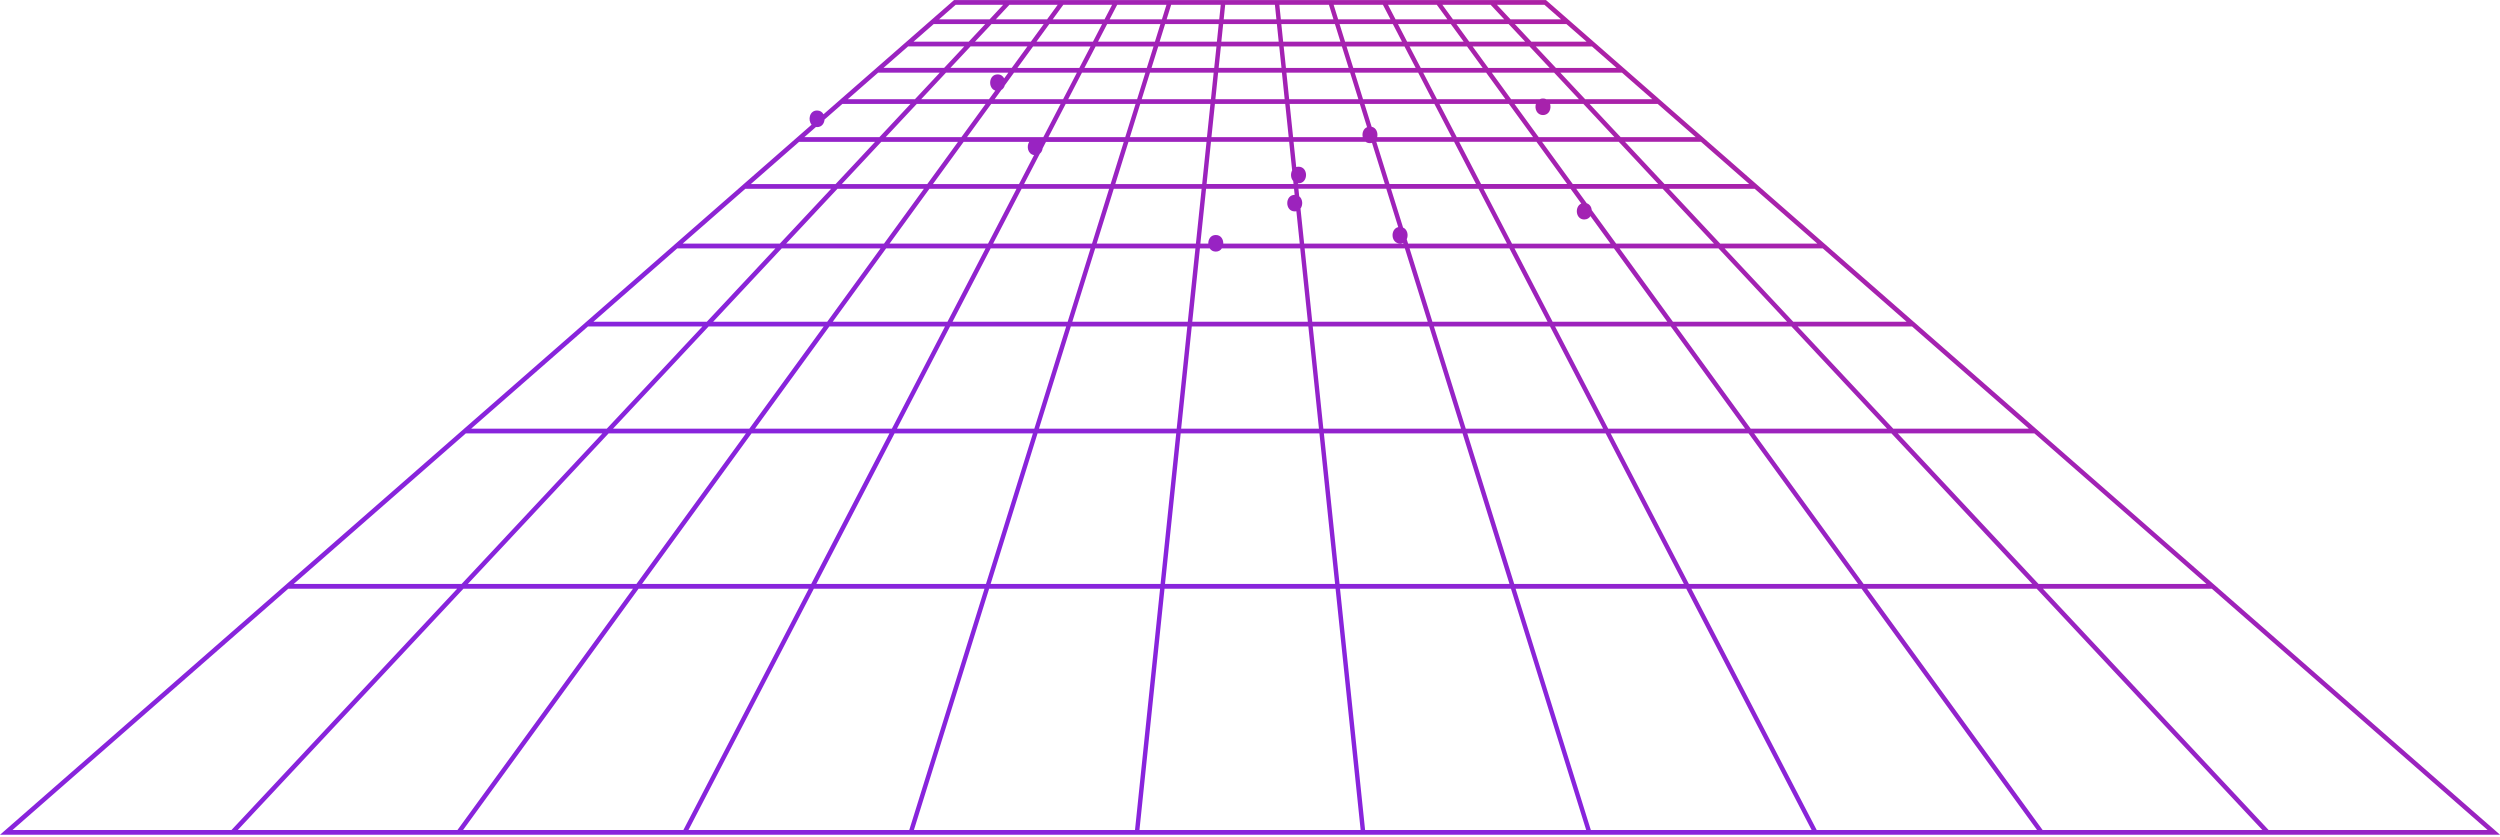 <svg width="1240" height="415" viewBox="0 0 1240 415" fill="none" xmlns="http://www.w3.org/2000/svg">
<path d="M1240 414.019L767.112 0.297L766.802 0.043H473.198L408.451 56.686C407.855 55.592 406.807 54.804 405.258 54.804C401.494 54.804 400.589 59.56 402.543 61.849L0 414.044H1239.98L1240 414.019ZM117.943 411.678L229.858 292.008H313.949L226.904 411.678H117.943ZM785.836 108.853C787.265 108.853 788.266 108.166 788.862 107.199L798.795 120.858H749.96L735.834 93.668H778.999L784.312 100.968C780.929 102.443 781.429 108.878 785.836 108.878V108.853ZM598.43 70.37L596.262 91.303H553.192L559.719 70.37H598.43ZM560.433 68.004L565.555 51.548H600.359L598.644 68.004H560.41H560.433ZM675.922 68.004H641.381L639.665 51.548H674.469L678.066 63.07C676.184 63.833 675.47 66.097 675.922 68.004ZM677.423 70.37C677.971 70.777 678.661 71.006 679.519 71.006C679.876 71.006 680.21 70.955 680.52 70.878L686.88 91.303H643.81L643.763 90.895C643.763 90.895 643.953 90.921 644.072 90.921C649.027 90.921 649.051 82.68 644.072 82.68C643.643 82.68 643.286 82.757 642.929 82.858L641.619 70.344H677.423V70.37ZM694.431 120.807C695.003 120.807 695.528 120.68 695.956 120.476L696.076 120.832H646.859L645.049 103.46C646.359 101.705 646.168 98.73 644.406 97.356L644.025 93.617H687.595L693.526 112.642C689.477 113.583 689.786 120.781 694.431 120.781V120.807ZM641.833 93.643L642.143 96.644C637.235 96.72 637.259 104.859 642.214 104.859C642.5 104.859 642.762 104.834 643 104.783L644.668 120.832H606.744C606.815 118.721 605.576 116.559 603.027 116.559C600.478 116.559 599.239 118.721 599.311 120.832H595.38L598.215 93.643H641.833ZM596 93.643L593.165 120.832H543.949L552.43 93.643H595.976H596ZM592.927 123.198L589.139 159.595H531.871L543.21 123.198H592.903H592.927ZM595.142 123.198H600.026C600.645 124.139 601.622 124.8 603.027 124.8C604.433 124.8 605.409 124.139 606.029 123.198H644.906L648.694 159.595H591.378L595.166 123.198H595.142ZM647.122 123.198H696.814L708.153 159.595H650.886L647.098 123.198H647.122ZM699.125 123.198H748.674L767.589 159.595H710.487L699.149 123.198H699.125ZM698.41 120.832L697.743 118.67C698.672 116.636 698.076 113.787 695.932 112.871L689.929 93.643H733.333L747.459 120.832H698.41ZM689.191 91.277L682.664 70.344H721.231L732.094 91.277H689.167H689.191ZM683.092 68.004C683.569 65.893 682.664 63.35 680.329 62.867L676.803 51.548H711.464L720.016 68.004H683.092ZM676.065 49.208L671.968 36.033H703.412L710.249 49.208H676.089H676.065ZM673.754 49.208H639.427L638.069 36.033H669.657L673.754 49.208ZM640.88 84.562C640.022 86.19 640.189 88.454 641.428 89.777L641.595 91.277H598.477L600.645 70.344H639.427L640.904 84.562H640.88ZM600.621 49.208H566.294L570.391 36.033H601.979L600.621 49.208ZM563.983 49.208H529.823L536.659 36.033H568.105L564.007 49.208H563.983ZM563.245 51.548L558.123 68.004H520.032L528.584 51.548H563.245ZM557.385 70.37L550.858 91.303H507.931L515.767 76.22C516.554 75.584 517.006 74.618 517.149 73.575L518.793 70.395H557.361L557.385 70.37ZM550.119 93.643L541.638 120.832H492.589L506.716 93.643H550.119ZM540.9 123.198L529.56 159.595H472.46L491.374 123.198H540.924H540.9ZM528.822 161.935L513.028 212.626H444.897L471.221 161.935H528.822ZM531.157 161.935H588.901L583.636 212.626H515.339L531.133 161.935H531.157ZM591.116 161.935H648.932L654.197 212.626H585.852L591.116 161.935ZM651.147 161.935H708.891L724.686 212.626H656.388L651.123 161.935H651.147ZM711.226 161.935H768.828L795.15 212.626H727.02L711.226 161.935ZM771.328 161.935H828.692L865.568 212.626H797.676L771.328 161.935ZM770.113 159.595L751.199 123.198H800.51L826.977 159.595H770.09H770.113ZM734.619 91.277L723.756 70.344H762.086L777.308 91.277H734.619ZM722.541 68.004L713.99 51.548H748.412L760.395 68.004H722.541ZM712.751 49.208L705.914 36.033H737.121L746.697 49.208H712.751ZM704.699 33.693L699.149 23.036H727.64L735.405 33.693H704.699ZM702.174 33.693H671.229L667.894 23.036H696.623L702.174 33.693ZM668.918 33.693H637.831L636.711 23.036H665.583L668.918 33.693ZM639.165 68.004H600.883L602.599 51.548H637.474L639.189 68.004H639.165ZM602.241 33.693H571.153L574.489 23.036H603.36L602.241 33.693ZM568.819 33.693H537.874L543.425 23.036H572.154L568.819 33.693ZM535.35 33.693H504.643L512.409 23.036H540.9L535.35 33.693ZM534.135 36.033L527.297 49.208H493.351L496.686 44.63C497.544 44.121 498.116 43.282 498.378 42.315L502.928 36.058H534.135V36.033ZM526.059 51.548L517.507 68.004H479.654L491.636 51.548H526.059ZM510.479 70.37C509.026 72.633 509.812 76.474 512.885 76.932L505.429 91.303H462.74L477.962 70.37H510.479ZM504.19 93.643L490.064 120.832H441.229L461.001 93.643H504.167H504.19ZM488.849 123.198L469.934 159.595H413.048L439.514 123.198H488.825H488.849ZM468.719 161.935L442.373 212.626H374.48L411.357 161.935H468.719ZM441.158 214.966L402.352 289.643H318.451L372.765 214.966H441.158ZM443.683 214.966H512.313L489.039 289.643H404.901L443.706 214.966H443.683ZM514.624 214.966H583.398L575.632 289.643H491.35L514.624 214.966ZM585.613 214.966H654.435L662.201 289.643H577.847L585.613 214.966ZM656.65 214.966H725.424L748.698 289.643H664.416L656.65 214.966ZM727.758 214.966H796.389L835.195 289.643H751.056L727.782 214.966H727.758ZM798.89 214.966H867.283L921.597 289.643H837.696L798.89 214.966ZM870.07 214.966H938.153L1007.97 289.643H924.36L870.047 214.966H870.07ZM868.355 212.626L831.479 161.935H888.556L935.961 212.626H868.355ZM829.787 159.595L803.322 123.198H852.347L886.388 159.595H829.811H829.787ZM801.606 120.832L789.529 104.249C789.386 102.723 788.552 101.324 787.027 100.815L781.81 93.643H824.69L850.131 120.832H801.606ZM780.095 91.277L764.873 70.344H802.916L822.474 91.277H780.095ZM763.182 68.004L751.199 51.548H761.8C761.085 53.939 762.252 57.068 765.325 57.068C768.398 57.068 769.542 53.964 768.851 51.548H785.336L800.725 68.004H763.182ZM766.969 49.208C766.493 48.979 765.945 48.852 765.325 48.852C764.706 48.852 764.158 48.979 763.682 49.208H749.508L739.931 36.033H770.828L783.144 49.208H766.993H766.969ZM738.192 33.693L730.426 23.036H758.632L768.613 33.693H738.192ZM728.735 20.67L722.398 11.946H748.293L756.464 20.67H728.759H728.735ZM725.948 20.67H697.934L693.407 11.946H719.611L725.971 20.67H725.948ZM695.408 20.67H667.156L664.44 11.946H690.858L695.385 20.67H695.408ZM664.845 20.67H636.449L635.544 11.946H662.129L664.845 20.67ZM637.212 49.208H602.836L604.195 36.033H635.83L637.188 49.208H637.212ZM603.575 20.67H575.18L577.895 11.946H604.48L603.575 20.67ZM572.869 20.67H544.616L549.142 11.946H575.561L572.845 20.67H572.869ZM542.115 20.67H514.1L520.437 11.946H546.641L542.115 20.67ZM511.313 20.67H483.608L491.779 11.946H517.673L511.313 20.67ZM509.598 23.01L501.832 33.667H471.411L481.393 23.01H509.598ZM500.141 36.033L498.068 38.882C497.496 37.737 496.425 36.898 494.829 36.898C490.302 36.898 489.921 43.765 493.661 44.935L490.541 49.208H456.904L469.22 36.033H500.117H500.141ZM488.849 51.548L476.867 68.004H439.324L454.712 51.548H488.849ZM475.152 70.37L459.929 91.303H417.55L437.108 70.37H475.152ZM458.238 93.643L438.466 120.832H389.941L415.382 93.643H458.262H458.238ZM436.751 123.198L410.285 159.595H353.708L387.749 123.198H436.774H436.751ZM408.545 161.935L371.669 212.626H304.063L351.468 161.935H408.545ZM369.978 214.966L315.664 289.643H232.05L301.872 214.966H369.954H369.978ZM229.691 411.678L316.736 292.008H401.137L338.962 411.678H229.691ZM341.487 411.678L403.662 292.008H488.301L450.996 411.678H341.487ZM453.307 411.678L490.612 292.008H575.394L562.959 411.678H453.307ZM565.174 411.678L577.609 292.008H662.439L674.874 411.678H565.174ZM677.09 411.678L664.654 292.008H749.436L786.741 411.678H677.09ZM789.052 411.678L751.747 292.008H836.386L898.561 411.678H789.052ZM901.086 411.678L838.911 292.008H923.312L1010.36 411.678H901.086ZM1013.14 411.678L926.099 292.008H1010.19L1122.11 411.678H1013.14ZM1233.85 411.678H1125.23L1013.31 292.008H1097.07L1233.85 411.678ZM1094.38 289.643H1011.12L941.298 214.966H1009.05L1094.4 289.643H1094.38ZM1006.33 212.626H939.058L891.653 161.935H948.373L1006.31 212.626H1006.33ZM945.705 159.595H889.461L855.42 123.198H904.088L945.681 159.595H945.705ZM901.42 120.832H853.228L827.787 93.643H870.308L901.396 120.832H901.42ZM867.641 91.277H825.595L806.013 70.344H843.7L867.617 91.277H867.641ZM841.031 68.004H803.822L788.433 51.548H822.212L841.031 68.004ZM819.544 49.208H786.241L773.925 36.033H804.489L819.544 49.208ZM801.797 33.693H771.734L761.752 23.036H789.6L801.797 33.693ZM786.932 20.67H759.561L751.39 11.946H776.951L786.932 20.67ZM766.04 2.383L774.258 9.581H749.198L742.48 2.383H766.04ZM739.36 2.383L746.078 9.581H720.659L715.419 2.383H739.336H739.36ZM712.655 2.383L717.896 9.581H692.192L688.452 2.383H712.655ZM685.927 2.383L689.667 9.581H663.725L661.486 2.383H685.927ZM659.152 2.383L661.391 9.581H635.306L634.567 2.383H659.176H659.152ZM607.696 2.383H632.352L633.09 9.581H606.958L607.696 2.383ZM606.696 11.946H633.329L634.234 20.67H605.79L606.696 11.946ZM634.496 23.01L635.615 33.667H604.457L605.576 23.01H634.52H634.496ZM580.897 2.383H605.481L604.742 9.581H578.658L580.897 2.383ZM578.562 2.383L576.323 9.581H550.381L554.121 2.383H578.562ZM551.596 2.383L547.856 9.581H522.152L527.393 2.383H551.596ZM524.606 2.383L519.365 9.581H493.947L500.665 2.383H524.582H524.606ZM474.008 2.383H497.568L490.85 9.581H465.789L474.008 2.383ZM463.098 11.946H488.659L480.488 20.67H453.116L463.098 11.946ZM450.424 23.01H478.272L468.291 33.667H438.228L450.424 23.01ZM435.559 36.033H466.123L453.807 49.208H420.504L435.559 36.033ZM404.758 62.994C404.925 62.994 405.091 63.045 405.282 63.045C407.617 63.045 408.832 61.213 408.975 59.28L417.812 51.548H451.592L436.203 68.004H398.993L404.734 62.968L404.758 62.994ZM396.325 70.37H434.011L414.454 91.303H372.408L396.325 70.37ZM369.716 93.643H412.238L386.796 120.832H338.605L369.692 93.643H369.716ZM335.936 123.198H384.605L350.563 159.595H294.32L335.912 123.198H335.936ZM291.652 161.935H348.372L300.966 212.626H233.693L291.628 161.935H291.652ZM231.025 214.966H298.775L228.953 289.643H145.695L231.049 214.966H231.025ZM226.737 292.008L114.822 411.678H6.194L142.979 292.008H226.737Z" fill="url(#paint0_linear_1253_3856)"/>
<defs>
<linearGradient id="paint0_linear_1253_3856" x1="923.075" y1="435.329" x2="1081.73" y2="107.1" gradientUnits="userSpaceOnUse">
<stop stop-color="#8824DC"/>
<stop offset="1" stop-color="#B1219D"/>
</linearGradient>
</defs>
</svg>
